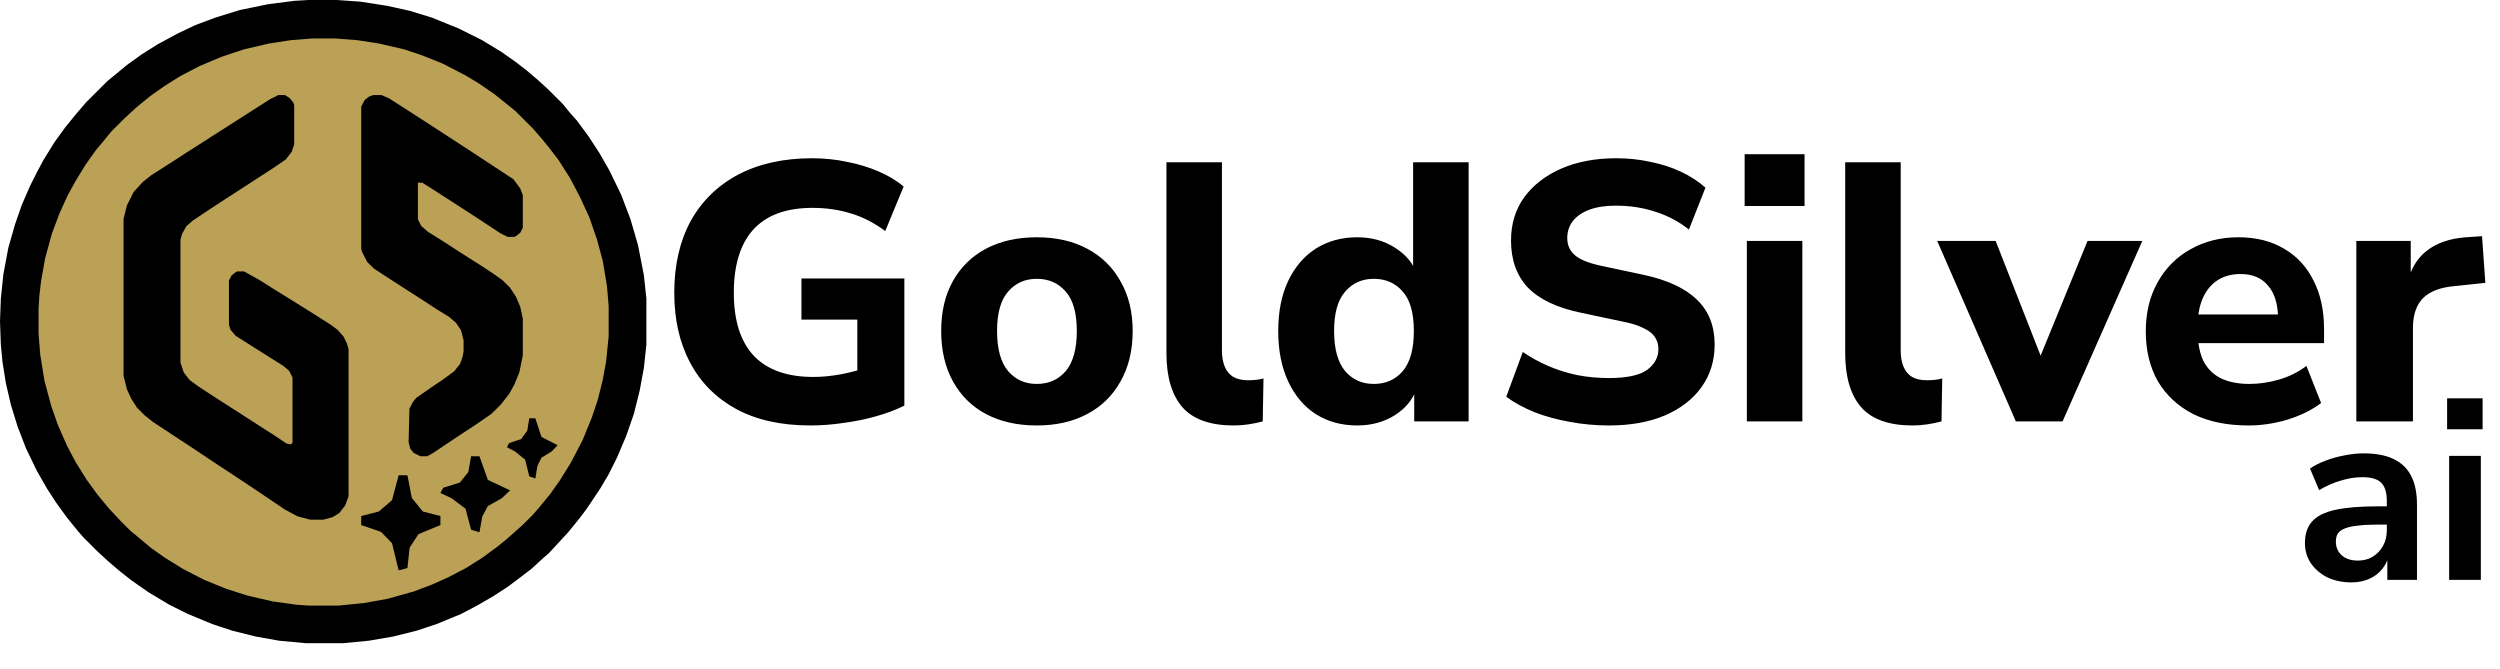 <svg width="789" height="211" viewBox="0 0 789 211" fill="none" xmlns="http://www.w3.org/2000/svg">
<circle cx="102" cy="102" r="97" fill="#BAA155"/>
<path d="M125.806 150H128.583L129.972 157.143L133.444 161.429L139 162.857V165.714L132.056 168.571L129.278 172.857L128.583 179.286L125.806 180L123.722 171.429L120.25 167.857L114 165.714V162.857L119.556 161.429L123.722 157.857L125.806 150Z" fill="black"/>
<path d="M148.68 144H151.32L153.96 151.448L161 154.759L158.36 157.241L153.96 159.724L152.2 163.034L151.32 168L148.68 167.172L146.92 160.552L142.52 157.241L139 155.586L139.88 153.931L145.16 152.276L147.8 148.966L148.68 144Z" fill="black"/>
<path d="M167.04 132H168.96L170.88 137.897L176 140.517L174.08 142.483L170.88 144.448L169.6 147.069L168.96 151L167.04 150.345L165.76 145.103L162.56 142.483L160 141.172L160.64 139.862L164.48 138.552L166.4 135.931L167.04 132Z" fill="black"/>
<path d="M97.37 0H106.366L113.774 0.528L122.241 1.848L129.385 3.432L136.265 5.544L144.732 8.975L152.14 12.671L158.226 16.367L162.724 19.535L166.163 22.174L169.868 25.342L173.043 28.246L177.541 32.733L179.922 35.637L182.039 38.013L185.743 43.029L189.183 48.308L192.358 53.852L196.062 61.507L198.973 69.162L201.354 77.346L203.206 86.849L204 94.241V108.759L203.206 116.151L201.883 123.278L200.031 130.67L197.65 137.533L194.739 144.397L192.093 149.676L189.447 154.164L185.214 160.499L182.833 163.667L179.393 167.891L176.482 171.059L173.307 174.49L171.191 176.338L167.751 179.506L163.253 182.938L160.078 185.313L155.58 188.217L150.553 191.121L145.525 193.761L137.852 196.928L131.502 199.04L124.093 200.888L116.42 202.208L108.218 203H96.576L88.109 202.208L80.7 200.888L73.292 199.04L66.942 196.928L59.269 193.761L53.447 190.857L46.833 186.897L41.541 183.202L37.837 180.298L34.132 177.13L30.693 173.962L26.459 169.739L24.607 167.627L21.167 163.403L17.728 158.651L14.817 154.164L11.642 148.62L8.202 141.493L5.556 134.629L3.44 127.766L1.852 120.902L0.794 114.303L0.265 108.759L0 101.368L0.265 94.241L1.058 86.585L2.646 78.138L4.763 70.746L6.879 64.675L9.525 58.603L11.642 54.38L13.759 50.42L17.198 44.877L20.638 40.125L24.078 35.901L27.253 32.206L33.868 25.606L36.778 23.23L39.953 20.59L44.716 17.159L49.743 13.991L56.093 10.559L61.65 7.919L68 5.544L75.673 3.168L84.669 1.32L92.872 0.264L97.37 0ZM98.428 12.143L91.813 12.671L84.934 13.727L76.996 15.575L69.852 17.951L62.973 20.854L56.887 24.022L51.86 27.19L47.362 30.358L42.864 34.053L39.424 37.221L35.191 41.445L32.809 44.349L30.163 47.516L26.988 52.004L24.078 56.755L21.432 61.507L18.786 67.315L16.405 73.65L14.288 81.306L12.965 88.697L12.436 93.185L12.171 97.408V105.328L12.7 111.927L14.023 120.111L16.14 128.03L18.257 134.101L21.167 140.701L23.813 145.717L27.253 151.26L30.693 156.012L34.397 160.499L38.101 164.459L41.276 167.627L44.187 170.003L47.627 172.906L52.124 176.074L57.681 179.506L64.296 182.938L71.44 185.841L78.055 187.953L85.992 189.801L93.665 190.857L97.37 191.121H106.895L114.833 190.329L122.241 189.009L130.708 186.633L136.265 184.521L141.556 182.146L147.113 179.242L152.14 176.074L157.167 172.378L160.078 170.003L162.724 167.627L164.84 165.779L168.016 162.611L169.868 160.499L173.572 156.012L176.747 151.524L180.187 145.98L183.891 138.853L186.802 131.726L188.654 126.182L190.241 119.847L191.3 114.039L192.093 106.12V96.616L191.564 90.281L190.241 82.362L188.389 75.498L186.008 68.635L183.097 62.299L179.922 56.228L176.218 50.42L173.572 46.988L171.455 44.349L168.28 40.653L162.724 35.109L159.813 32.733L155.844 29.566L150.817 26.134L146.848 23.758L139.704 20.062L133.089 17.423L127.533 15.575L119.595 13.727L112.716 12.671L105.837 12.143H98.428Z" fill="black"/>
<path d="M87.829 30H89.941L91.524 31.055L92.58 32.374L92.844 33.165V45.563L92.052 47.937L90.204 50.311L86.773 52.685L77.007 59.016L72.52 61.917L66.45 65.874L60.907 69.567L58.795 71.413L57.476 73.787L56.948 75.634V114.409L58.004 117.575L59.851 119.949L62.755 122.059L68.825 126.016L75.424 130.236L79.911 133.138L86.509 137.358L90.468 139.996L91.788 140.26L92.316 139.732V119.157L91.26 117.047L89.413 115.465L85.19 112.827L80.175 109.661L74.368 105.969L72.784 104.122L72.257 102.539V88.559L73.048 86.976L74.368 85.921L74.896 85.657H77.007L81.758 88.295L86.773 91.461L92.316 94.89L98.651 98.847L104.457 102.539L106.569 104.122L108.416 106.232L109.472 108.343L110 110.189V156.614L108.944 159.516L107.097 161.89L104.985 163.209L102.082 164H97.859L93.9 162.945L89.941 160.835L78.591 153.185L66.978 145.535L59.851 140.787L48.238 133.138L45.599 131.028L43.223 128.654L41.376 125.752L40.056 122.85L39 118.63V69.039L40.056 64.819L42.167 60.598L45.071 57.433L47.71 55.323L54.309 51.102L58.795 48.201L85.19 31.319L87.829 30Z" fill="black"/>
<path d="M117.738 30H120.408L122.812 31.053L128.953 35.002L135.895 39.478L147.644 47.113L162.063 56.591L164.199 59.487L165 61.593V71.861L164.199 73.441L162.864 74.494L162.33 74.757H160.194L158.058 73.704L149.246 67.912L135.361 58.961L133.225 57.644H131.89V69.229L132.958 71.335L135.094 73.178L140.969 76.864L144.974 79.496L151.649 83.709L155.654 86.342L158.592 88.448L160.995 90.818L162.864 93.714L164.199 96.873L165 100.559V112.143L163.932 117.409L162.33 121.358L160.728 124.254L158.058 127.677L155.12 130.573L150.581 133.732L144.173 137.945L136.696 142.947L134.827 144H132.691L130.555 142.947L129.487 141.63L128.953 139.524L129.22 128.993L130.288 126.887L131.356 125.57L135.895 122.411L140.168 119.515L143.372 117.145L145.241 114.776L146.042 112.406L146.309 110.827V107.404L145.508 104.245L143.906 101.875L141.77 100.032L137.497 97.4L133.492 94.767L128.152 91.344L121.209 86.868L118.005 84.762L115.869 82.656L114.267 79.496L114 78.443V33.686L115.068 31.58L116.403 30.527L117.738 30Z" fill="black"/>
<path d="M255.72 134.276C246.517 134.276 238.707 132.536 232.288 129.056C225.947 125.576 221.113 120.704 217.788 114.44C214.463 108.176 212.8 100.829 212.8 92.4C212.8 83.739 214.501 76.237 217.904 69.896C221.384 63.555 226.372 58.644 232.868 55.164C239.441 51.684 247.252 49.944 256.3 49.944C260.167 49.944 263.879 50.331 267.436 51.104C270.993 51.8 274.28 52.805 277.296 54.12C280.389 55.435 283.019 57.02 285.184 58.876L279.384 72.912C275.827 70.283 272.192 68.427 268.48 67.344C264.768 66.184 260.747 65.604 256.416 65.604C248.141 65.604 241.916 67.885 237.74 72.448C233.641 77.011 231.592 83.661 231.592 92.4C231.592 101.139 233.68 107.751 237.856 112.236C242.109 116.721 248.373 118.964 256.648 118.964C259.432 118.964 262.293 118.693 265.232 118.152C268.171 117.611 271.071 116.837 273.932 115.832L270.568 123.14V100.868H252.936V87.876H285.416V128.012C282.787 129.327 279.809 130.448 276.484 131.376C273.236 132.304 269.833 133 266.276 133.464C262.719 134.005 259.2 134.276 255.72 134.276ZM327.198 134.276C321.088 134.276 315.752 133.077 311.19 130.68C306.704 128.283 303.224 124.841 300.75 120.356C298.275 115.871 297.038 110.573 297.038 104.464C297.038 98.355 298.275 93.096 300.75 88.688C303.224 84.28 306.704 80.877 311.19 78.48C315.752 76.083 321.088 74.884 327.198 74.884C333.307 74.884 338.604 76.083 343.09 78.48C347.652 80.877 351.171 84.319 353.646 88.804C356.198 93.212 357.474 98.432 357.474 104.464C357.474 110.573 356.198 115.871 353.646 120.356C351.171 124.841 347.652 128.283 343.09 130.68C338.604 133.077 333.307 134.276 327.198 134.276ZM327.198 121.168C330.987 121.168 334.042 119.815 336.362 117.108C338.682 114.324 339.842 110.109 339.842 104.464C339.842 98.819 338.682 94.681 336.362 92.052C334.042 89.345 330.987 87.992 327.198 87.992C323.486 87.992 320.47 89.345 318.15 92.052C315.83 94.681 314.67 98.819 314.67 104.464C314.67 110.109 315.83 114.324 318.15 117.108C320.47 119.815 323.486 121.168 327.198 121.168ZM389.358 134.276C382.012 134.276 376.637 132.381 373.234 128.592C369.832 124.725 368.13 119.003 368.13 111.424V51.22H385.646V110.728C385.646 112.661 385.956 114.363 386.574 115.832C387.193 117.224 388.082 118.268 389.242 118.964C390.48 119.66 392.026 120.008 393.882 120.008C394.656 120.008 395.468 119.969 396.318 119.892C397.169 119.815 397.981 119.66 398.754 119.428L398.522 133C397.053 133.387 395.545 133.696 393.998 133.928C392.529 134.16 390.982 134.276 389.358 134.276ZM428.349 134.276C423.4 134.276 419.03 133.077 415.241 130.68C411.529 128.283 408.629 124.841 406.541 120.356C404.453 115.871 403.409 110.573 403.409 104.464C403.409 98.355 404.453 93.096 406.541 88.688C408.629 84.28 411.529 80.877 415.241 78.48C419.03 76.083 423.4 74.884 428.349 74.884C432.834 74.884 436.778 75.967 440.181 78.132C443.661 80.297 446.02 83.12 447.257 86.6H445.981V51.22H463.497V133H446.329V121.748H447.373C446.29 125.537 443.97 128.592 440.413 130.912C436.933 133.155 432.912 134.276 428.349 134.276ZM433.569 121.168C437.358 121.168 440.413 119.815 442.733 117.108C445.053 114.324 446.213 110.109 446.213 104.464C446.213 98.819 445.053 94.681 442.733 92.052C440.413 89.345 437.358 87.992 433.569 87.992C429.857 87.992 426.841 89.345 424.521 92.052C422.201 94.681 421.041 98.819 421.041 104.464C421.041 110.109 422.201 114.324 424.521 117.108C426.841 119.815 429.857 121.168 433.569 121.168ZM507.734 134.276C503.48 134.276 499.343 133.889 495.322 133.116C491.378 132.42 487.704 131.415 484.302 130.1C480.899 128.708 477.922 127.084 475.37 125.228L480.59 111.076C483.064 112.777 485.732 114.247 488.594 115.484C491.455 116.721 494.51 117.688 497.758 118.384C501.006 119.003 504.331 119.312 507.734 119.312C513.379 119.312 517.4 118.461 519.798 116.76C522.195 114.981 523.394 112.777 523.394 110.148C523.394 108.679 523.007 107.403 522.234 106.32C521.538 105.237 520.339 104.309 518.638 103.536C517.014 102.685 514.771 101.989 511.91 101.448L498.802 98.664C491.378 97.117 485.848 94.488 482.214 90.776C478.656 86.987 476.878 82.037 476.878 75.928C476.878 70.669 478.27 66.107 481.054 62.24C483.915 58.373 487.82 55.357 492.77 53.192C497.796 51.027 503.558 49.944 510.054 49.944C513.843 49.944 517.478 50.331 520.958 51.104C524.438 51.8 527.647 52.844 530.586 54.236C533.524 55.628 536.076 57.291 538.242 59.224L533.022 72.448C529.928 69.973 526.448 68.117 522.582 66.88C518.715 65.565 514.5 64.908 509.938 64.908C506.69 64.908 503.906 65.333 501.586 66.184C499.343 67.035 497.603 68.233 496.366 69.78C495.206 71.327 494.626 73.105 494.626 75.116C494.626 77.359 495.438 79.176 497.062 80.568C498.686 81.96 501.508 83.081 505.53 83.932L518.638 86.716C526.216 88.34 531.862 90.969 535.574 94.604C539.286 98.161 541.142 102.879 541.142 108.756C541.142 113.86 539.75 118.345 536.966 122.212C534.259 126.001 530.392 128.979 525.366 131.144C520.416 133.232 514.539 134.276 507.734 134.276ZM550.61 65.024V48.668H569.518V65.024H550.61ZM551.306 133V76.044H568.822V133H551.306ZM603.573 134.276C596.227 134.276 590.852 132.381 587.449 128.592C584.047 124.725 582.345 119.003 582.345 111.424V51.22H599.861V110.728C599.861 112.661 600.171 114.363 600.789 115.832C601.408 117.224 602.297 118.268 603.457 118.964C604.695 119.66 606.241 120.008 608.097 120.008C608.871 120.008 609.683 119.969 610.533 119.892C611.384 119.815 612.196 119.66 612.969 119.428L612.737 133C611.268 133.387 609.76 133.696 608.213 133.928C606.744 134.16 605.197 134.276 603.573 134.276ZM636.208 133L611.384 76.044H629.828L645.836 116.876H642.124L658.828 76.044H676.112L650.94 133H636.208ZM709.574 134.276C702.846 134.276 697.046 133.077 692.174 130.68C687.379 128.205 683.667 124.764 681.038 120.356C678.486 115.871 677.21 110.612 677.21 104.58C677.21 98.703 678.447 93.56 680.922 89.152C683.396 84.667 686.838 81.187 691.246 78.712C695.731 76.16 700.796 74.884 706.442 74.884C712.01 74.884 716.804 76.083 720.826 78.48C724.847 80.8 727.94 84.125 730.106 88.456C732.348 92.787 733.47 97.929 733.47 103.884V108.292H691.594V99.244H720.826L718.97 100.868C718.97 96.151 717.926 92.593 715.838 90.196C713.827 87.721 710.927 86.484 707.138 86.484C704.276 86.484 701.84 87.141 699.83 88.456C697.819 89.771 696.272 91.665 695.19 94.14C694.107 96.615 693.566 99.592 693.566 103.072V104C693.566 107.944 694.146 111.192 695.306 113.744C696.543 116.219 698.36 118.075 700.758 119.312C703.232 120.549 706.287 121.168 709.922 121.168C713.015 121.168 716.147 120.704 719.318 119.776C722.488 118.848 725.35 117.417 727.902 115.484L732.542 127.2C729.68 129.365 726.162 131.105 721.986 132.42C717.887 133.657 713.75 134.276 709.574 134.276ZM743.658 133V76.044H760.826V89.964H759.666C760.594 85.324 762.604 81.767 765.698 79.292C768.868 76.74 773.044 75.271 778.226 74.884L783.33 74.536L784.374 89.268L774.514 90.312C770.106 90.699 766.819 91.975 764.654 94.14C762.566 96.305 761.522 99.437 761.522 103.536V133H743.658Z" fill="black"/>
<path d="M742.08 183.8C739.253 183.8 736.72 183.267 734.48 182.2C732.293 181.08 730.56 179.587 729.28 177.72C728.053 175.853 727.44 173.747 727.44 171.4C727.44 168.52 728.187 166.253 729.68 164.6C731.173 162.893 733.6 161.667 736.96 160.92C740.32 160.173 744.827 159.8 750.48 159.8H754.48V165.56H750.56C748.053 165.56 745.947 165.667 744.24 165.88C742.533 166.04 741.147 166.333 740.08 166.76C739.067 167.133 738.32 167.667 737.84 168.36C737.413 169.053 737.2 169.907 737.2 170.92C737.2 172.68 737.813 174.12 739.04 175.24C740.267 176.36 741.973 176.92 744.16 176.92C745.92 176.92 747.467 176.52 748.8 175.72C750.187 174.867 751.28 173.72 752.08 172.28C752.88 170.84 753.28 169.187 753.28 167.32V158.12C753.28 155.453 752.693 153.533 751.52 152.36C750.347 151.187 748.373 150.6 745.6 150.6C743.413 150.6 741.173 150.947 738.88 151.64C736.587 152.28 734.267 153.293 731.92 154.68L729.04 147.88C730.427 146.92 732.053 146.093 733.92 145.4C735.84 144.653 737.84 144.093 739.92 143.72C742.053 143.293 744.053 143.08 745.92 143.08C749.76 143.08 752.907 143.667 755.36 144.84C757.867 146.013 759.733 147.8 760.96 150.2C762.187 152.547 762.8 155.587 762.8 159.32V183H753.44V174.68H754.08C753.707 176.547 752.96 178.173 751.84 179.56C750.773 180.893 749.413 181.933 747.76 182.68C746.107 183.427 744.213 183.8 742.08 183.8ZM772.31 135.48V125.72H783.51V135.48H772.31ZM772.95 183V143.88H782.95V183H772.95Z" fill="black"/>
</svg>
